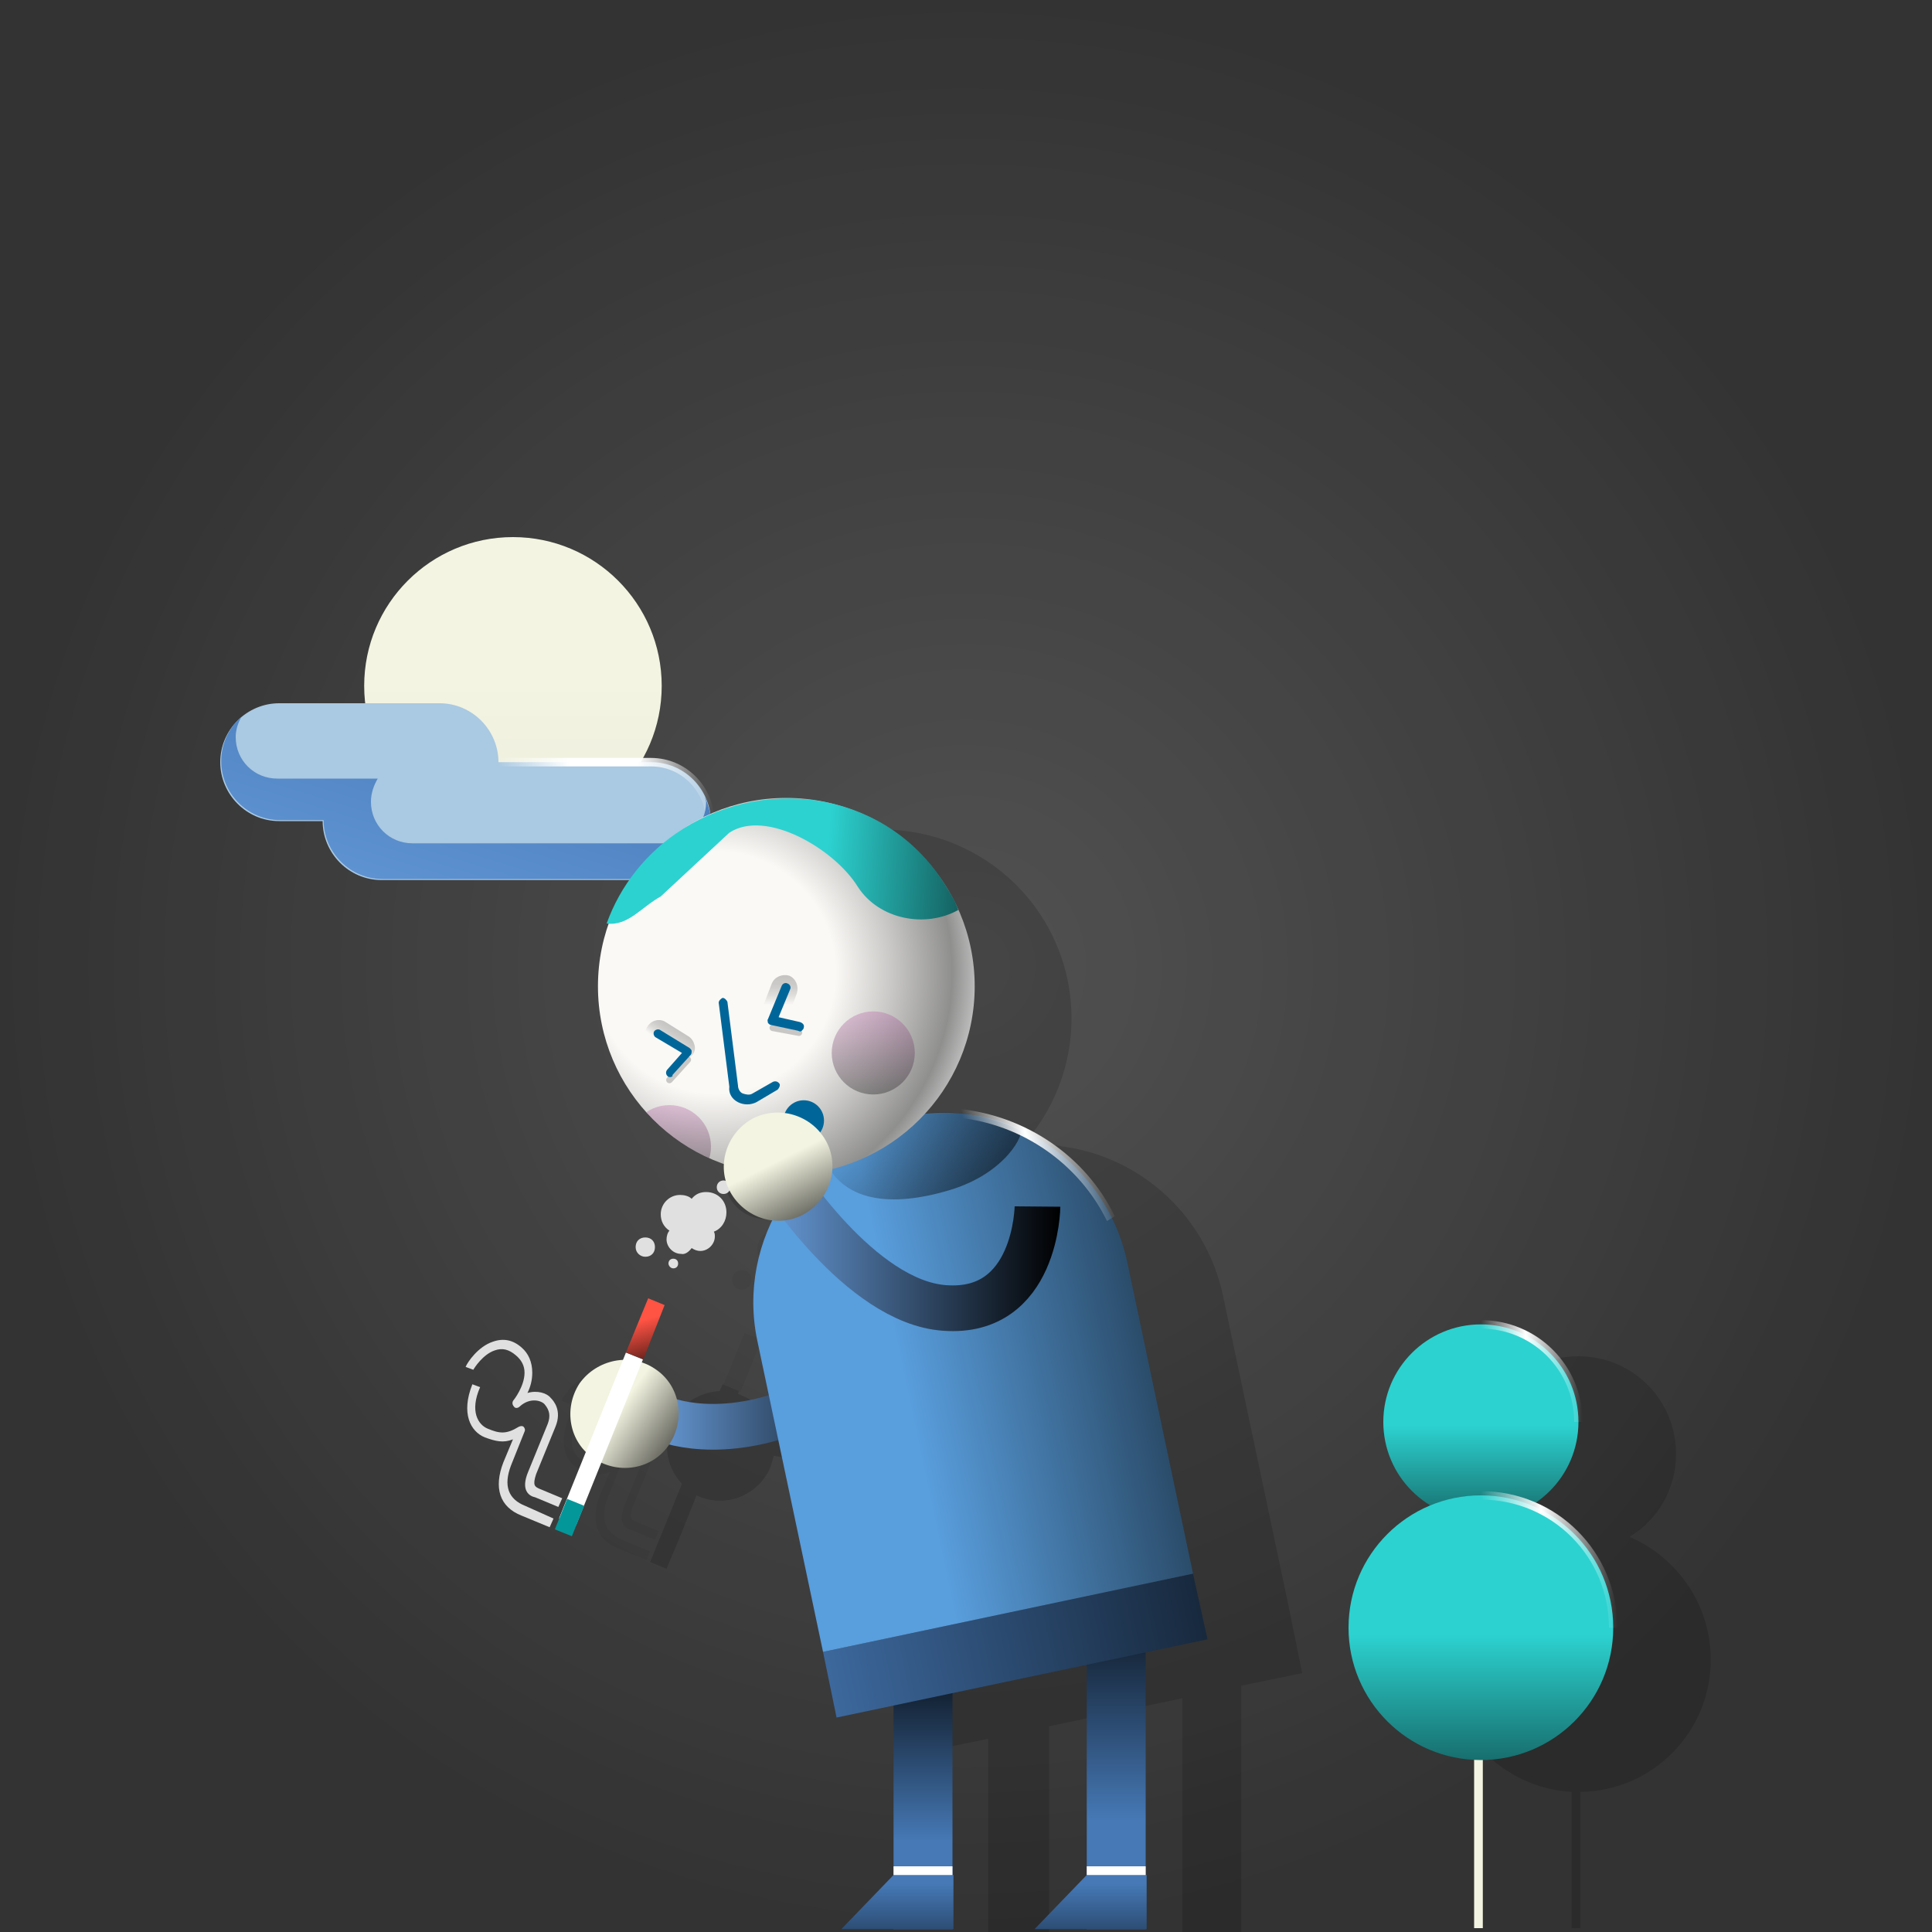 <svg xmlns="http://www.w3.org/2000/svg" xmlns:xlink="http://www.w3.org/1999/xlink" viewBox="0 0 200 200">
  <rect x="0" y="0" width="200" height="200" fill="#333333" stroke="none"/>
  <radialGradient id="a" cx="100" cy="-1315" r="100" gradientTransform="matrix(1 0 0 -1 0 -1215)" gradientUnits="userSpaceOnUse">
    <stop offset="0" stop-color="#fff"/>
    <stop offset="1" stop-color="#fff" stop-opacity="0"/>
  </radialGradient>
  <circle cx="100" cy="100" r="100" fill="url(#a)" opacity=".15"/>
  <path d="M177.1 171.8c0-5.7-3.5-10.6-8.4-12.7 2.9-1.8 4.8-4.9 4.8-8.6 0-5.6-4.5-10.1-10.1-10.1s-10.1 4.5-10.1 10.1c0 3.6 1.9 6.8 4.8 8.6-5 2.1-8.4 7-8.4 12.7 0 7.3 5.8 13.3 13 13.7v14.1h.9v-14.1c7.5-.1 13.5-6.2 13.5-13.7z" opacity=".15"/>
  <g opacity=".15">
    <path d="M108.6 200v-21.3l13.8-2.9V200h6.1v-25.5l6.3-1.3-1.4-6.9-6.8-32.2c-1.7-7.9-7.9-13.7-15.3-15.2-.4-.1-.7-.1-1.1-.2-.2 0-.3 0-.5-.1-.2 0-.5 0-.8-.1h-2.2c-.3 0-.6 0-.9.1 5.7-6.2 6.9-15.7 2.3-23.3-5.6-9.2-17.6-12.2-26.8-6.6s-12.2 17.6-6.6 26.8c.6 1.1 1.4 2 2.2 2.9-1.1.8-1.9 2.1-1.9 3.5 0 2.4 1.9 4.3 4.3 4.3 1.9 0 3.6-1.3 4.1-3l1.5.6c0 .6 0 1.1.2 1.7h-.2c-.4 0-.7.3-.7.7 0 .4.3.7.7.7.3 0 .5-.1.6-.3 0 .1.1.1.1.2.9 1.7 2.5 2.7 4.3 2.9-1.8 3.7-2.4 8.1-1.5 12.4l.1.6-8.3 5.9c-.3-1.4-1.1-2.7-2.4-3.6-.4-.3-.9-.5-1.4-.7l.1-.3-1.7-.7-.3.7c-1.7.1-3.4.9-4.5 2.5-1.5 2.3-1.2 5.2.6 7.1l-2.4 5.9-.9 2.2 1.7.7 1.3-3.1 1.8-4.5c2.5 1.2 5.5.4 7.1-1.9.5-.7.7-1.4.9-2.2 2 .4 5.4.7 9.8-.6l5.1 24.2 1.4 6.9 5.9-1.2V200.1l6.3-.1z"/>
    <path d="M74.894 143.372l2.17-5.379 1.762.711-2.17 5.379zM61.2 143.2c.8-.3 1.5-.1 2.2.5.6.5.9 1.1.9 1.8 0 1.4-1.1 2.8-1.1 2.8-.2.2-.2.5 0 .7.1.2.4.2.6 0 1.1-1 2.3-.6 2.6-.2.5.6.6 1.2.3 2l-2 4.9c-.9 2.1.2 2.6.7 2.7l2.4 1 .4-.9-2.4-1c-.4-.2-.7-.3-.3-1.5l2-4.9c.7-1.7-.2-2.7-.5-3-.4-.5-1.4-.8-2.4-.5.3-.6.5-1.3.5-2.1 0-1-.4-1.8-1.2-2.5-.9-.8-1.9-1-3-.6-1.5.5-2.6 2.1-2.8 2.6l.8.3c.2-.4 1.1-1.7 2.3-2.1z" opacity=".3"/>
    <path d="M62.9 155.1l1.4-3.5c.1-.2 0-.4-.1-.5-.1-.1-.3-.1-.5 0-1.3.8-2 .7-3.2.2-1-.4-1.9-1.8-.8-4.3l-.8-.3c-1.2 3-.2 4.9 1.3 5.5 1.1.4 1.9.6 2.9.2l-1 2.4c-1 2.6-.4 4.6 1.9 5.5l2.9 1.2.4-.9-2.9-1.2c-1.8-.8-2.3-2.2-1.5-4.3zM77.8 132.5c0-.6-.4-1-1-1s-1 .4-1 1 .4 1 1 1c.5 0 1-.4 1-1zM79.1 134.1c0 .3.2.5.5.5s.5-.2.5-.5-.2-.5-.5-.5c-.2 0-.4.2-.5.5zM85.2 129.1c0-1.2-.9-2.1-2.1-2.1-.6 0-1.1.2-1.5.7-.3-.3-.8-.4-1.2-.4-1.1 0-2 .9-2 2 0 .7.3 1.3.9 1.7-.2.2-.3.6-.3.9 0 .8.7 1.5 1.5 1.5.5 0 .9-.2 1.2-.6.3.2.6.3.9.3.8 0 1.5-.7 1.5-1.5 0-.2 0-.3-.1-.5.6-.4 1.2-1.1 1.2-2z" opacity=".3"/>
  </g>
  <linearGradient id="b" x1="53.075" x2="53.075" y1="70.41" y2="103.876" gradientUnits="userSpaceOnUse">
    <stop offset="0" stop-color="#f3f4e1"/>
    <stop offset=".29" stop-color="#eff0df"/>
    <stop offset=".588" stop-color="#e3e4d8"/>
    <stop offset=".888" stop-color="#cfcfcc"/>
    <stop offset=".973" stop-color="#c8c8c8"/>
  </linearGradient>
  <circle cx="53.1" cy="71" r="15.4" fill="url(#b)"/>
  <path fill="#AAC9E2" d="M67.4 78.9H51.6c0-3.3-2.7-6.1-6.1-6.1H28.9c-3.3 0-6.1 2.7-6.1 6.1 0 3.3 2.7 6.1 6.1 6.1h4.5c0 3.3 2.7 6.1 6.1 6.1h28c3.3 0 6.1-2.7 6.1-6.1-.1-3.4-2.8-6.1-6.2-6.1z"/>
  <linearGradient id="c" x1="51.554" x2="73.957" y1="81.724" y2="81.724" gradientUnits="userSpaceOnUse">
    <stop offset="0" stop-color="#fff" stop-opacity="0"/>
    <stop offset=".331" stop-color="#fff"/>
    <stop offset=".643" stop-color="#fff"/>
    <stop offset="1" stop-color="#fff" stop-opacity="0"/>
  </linearGradient>
  <path fill="none" stroke="url(#c)" stroke-miterlimit="10" stroke-width=".878" d="M73.5 85c0-3.3-2.7-6.1-6.1-6.1H51.6"/>
  <linearGradient id="d" x1="43.15" x2="51.724" y1="98.428" y2="70.367" gradientUnits="userSpaceOnUse">
    <stop offset="0" stop-color="#6499d8"/>
    <stop offset="1" stop-color="#4679b6"/>
  </linearGradient>
  <path fill="url(#d)" d="M73 82.5c0 .2.1.4.1.5 0 2.4-1.9 4.3-4.3 4.3H42.7c-2.4 0-4.3-1.9-4.3-4.3 0-.9.3-1.7.7-2.4H28.7c-2.4 0-4.3-1.9-4.3-4.3 0-.7.2-1.4.6-2.1-1.3 1.1-2.1 2.8-2.1 4.6 0 3.3 2.7 6.1 6.1 6.1h4.5c0 3.3 2.7 6.1 6.1 6.1h28c3.3 0 6.1-2.7 6.1-6.1-.2-.8-.4-1.6-.7-2.4z"/>
  <g>
    <path fill="#F3F4E1" d="M152.6 169.9h.9v29.7h-.9z"/>
    <linearGradient id="e" x1="153.3" x2="153.3" y1="147.565" y2="167.724" gradientUnits="userSpaceOnUse">
      <stop offset="0" stop-color="#2cd2d0"/>
      <stop offset="1"/>
    </linearGradient>
    <circle cx="153.3" cy="147.2" r="10.1" fill="url(#e)"/>
    <linearGradient id="f" x1="153.3" x2="153.3" y1="169.25" y2="196.665" gradientUnits="userSpaceOnUse">
      <stop offset="0" stop-color="#2cd2d0"/>
      <stop offset="1"/>
    </linearGradient>
    <circle cx="153.3" cy="168.5" r="13.7" fill="url(#f)"/>
    <linearGradient id="g" x1="153.3" x2="163.819" y1="141.974" y2="141.974" gradientUnits="userSpaceOnUse">
      <stop offset="0" stop-color="#fff" stop-opacity="0"/>
      <stop offset=".44" stop-color="#fff"/>
      <stop offset="1" stop-color="#fff" stop-opacity="0"/>
    </linearGradient>
    <path fill="none" stroke="url(#g)" stroke-miterlimit="10" stroke-width=".878" d="M163.4 147.2c0-5.6-4.5-10.1-10.1-10.1"/>
    <linearGradient id="h" x1="153.3" x2="167.448" y1="161.389" y2="161.389" gradientUnits="userSpaceOnUse">
      <stop offset="0" stop-color="#fff" stop-opacity="0"/>
      <stop offset=".44" stop-color="#fff"/>
      <stop offset="1" stop-color="#fff" stop-opacity="0"/>
    </linearGradient>
    <path fill="none" stroke="url(#h)" stroke-miterlimit="10" stroke-width=".878" d="M167 168.5c0-7.6-6.1-13.7-13.7-13.7"/>
  </g>
  <g>
    <linearGradient id="i" x1="95.607" x2="95.607" y1="190.606" y2="169.282" gradientUnits="userSpaceOnUse">
      <stop offset="0" stop-color="#4679b6"/>
      <stop offset="1"/>
    </linearGradient>
    <path fill="url(#i)" d="M92.5 173.8h6.1v25.9h-6.1z"/>
    <linearGradient id="j" x1="115.582" x2="115.582" y1="188.472" y2="162.134" gradientUnits="userSpaceOnUse">
      <stop offset="0" stop-color="#4679b6"/>
      <stop offset="1"/>
    </linearGradient>
    <path fill="url(#j)" d="M112.5 167.7h6.1v32h-6.1z"/>
    <linearGradient id="k" x1="308.296" x2="460.882" y1="745.657" y2="745.657" gradientTransform="rotate(-11.93 -2532.993 1573.942)" gradientUnits="userSpaceOnUse">
      <stop offset="0" stop-color="#4679b6"/>
      <stop offset=".49"/>
    </linearGradient>
    <path fill="url(#k)" d="M125 169.7l-38.4 8.1-1.4-6.8 38.3-8.1z"/>
    <linearGradient id="l" x1="92.877" x2="92.877" y1="195.009" y2="208.127" gradientUnits="userSpaceOnUse">
      <stop offset="0" stop-color="#4679b6"/>
      <stop offset="1"/>
    </linearGradient>
    <path fill="url(#l)" d="M92.9 194.1h-.4l-5.4 5.6h11.6v-5.6z"/>
    <path fill="#FFF" d="M92.5 193.2h6.1v.9h-6.1z"/>
    <linearGradient id="m" x1="112.87" x2="112.87" y1="195.009" y2="208.127" gradientUnits="userSpaceOnUse">
      <stop offset="0" stop-color="#4679b6"/>
      <stop offset="1"/>
    </linearGradient>
    <path fill="url(#m)" d="M112.8 194.1h-.3l-5.4 5.6H118.7v-5.6z"/>
    <path fill="#FFF" d="M112.5 193.2h6.1v.9h-6.1z"/>
    <linearGradient id="n" x1="67.19" x2="93.626" y1="140.036" y2="140.036" gradientUnits="userSpaceOnUse">
      <stop offset="0" stop-color="#699edd"/>
      <stop offset="1"/>
    </linearGradient>
    <path fill="none" stroke="url(#n)" stroke-miterlimit="10" stroke-width="4.731" d="M68.2 146.7s5.1 2.5 13.3-.4c8.2-2.9 9.7-16.1 9.7-16.1"/>
    <linearGradient id="o" x1="125.437" x2="125.437" y1="2881.147" y2="2892.527" gradientTransform="rotate(-54.599 -2555.067 1572.941)" gradientUnits="userSpaceOnUse">
      <stop offset="0" stop-color="#f3f4e1"/>
      <stop offset="1"/>
    </linearGradient>
    <path fill="url(#o)" d="M60 143.2c-1.7 2.6-1.1 6.1 1.5 7.8 2.6 1.7 6.1 1.1 7.8-1.5 1.7-2.6 1.1-6.1-1.5-7.8-2.5-1.7-6-1-7.8 1.5z"/>
    <path fill="#FFF" d="M57.874 157.179l6.921-17.157 1.762.711-6.921 17.157z"/>
    <linearGradient id="p" x1="66.452" x2="68.893" y1="136.291" y2="144.416" gradientUnits="userSpaceOnUse">
      <stop offset=".047" stop-color="#ff5344"/>
      <stop offset=".859"/>
    </linearGradient>
    <path fill="url(#p)" d="M66.6 140.7l2.2-5.6-1.7-.7-2.3 5.6z"/>
    <path fill="#E0E0E0" d="M54 139.5c-.9-.8-1.9-1-3-.6-1.5.5-2.6 2.1-2.8 2.6l.8.3c.1-.2 1-1.6 2.2-2 .8-.3 1.5-.1 2.2.5.6.5.9 1.1.9 1.8 0 1.4-1.1 2.8-1.1 2.8-.2.2-.2.5 0 .7.1.2.4.2.6 0 1.1-1 2.3-.6 2.6-.2.5.6.6 1.2.3 2l-2 4.9c-.9 2.1.2 2.6.7 2.7l2.4 1 .4-.9-2.4-1c-.4-.2-.7-.3-.3-1.5l2-4.9c.7-1.7-.2-2.7-.5-3-.4-.5-1.4-.8-2.4-.5.3-.6.5-1.3.5-2.1 0-1.1-.4-2-1.1-2.6z"/>
    <path fill="#E0E0E0" d="M54.4 155.9c-1.8-.7-2.3-2.1-1.5-4.2l1.4-3.5c.1-.2 0-.4-.1-.5-.1-.1-.3-.1-.5 0-1.3.8-2 .7-3.2.2-1-.4-1.9-1.8-.8-4.3l-.8-.3c-1.2 3-.2 4.9 1.3 5.5 1.1.4 1.9.6 2.9.2l-1 2.4c-1 2.6-.4 4.6 1.9 5.5l2.9 1.2.4-.9-2.9-1.3z"/>
    <path fill="#04979A" d="M57.439 158.319l1.272-3.153 1.762.711-1.272 3.153z"/>
    <linearGradient id="q" x1="332.301" x2="380.849" y1="-1133.821" y2="-1133.821" gradientTransform="matrix(.978 -.207 -.207 -.978 -466.242 -898.19)" gradientUnits="userSpaceOnUse">
      <stop offset="0" stop-color="#599edd"/>
      <stop offset="1"/>
    </linearGradient>
    <path fill="url(#q)" d="M93.3 115.7c-10.4 2.3-17.1 12.7-14.9 23.1l6.8 32.2 38.3-8.1-6.8-32.2c-2.2-10.4-12.4-17.3-22.9-15.1l-.5.1z"/>
    <g opacity=".5">
      <linearGradient id="r" x1="90.709" x2="100.182" y1="114.071" y2="123.544" gradientUnits="userSpaceOnUse">
        <stop offset="0" stop-opacity="0"/>
        <stop offset="1"/>
      </linearGradient>
      <path fill="url(#r)" d="M94 115.5l-.7.2c-3.1.7-5.8 2.1-8.1 4 1.9 4.8 7.1 5.3 13.1 3.5s7.8-6 7.3-6.2c-3.6-1.7-7.5-2.3-11.6-1.5z"/>
    </g>
    <radialGradient id="s" cx="447.237" cy="-2070.53" r="27.328" gradientTransform="scale(1 -1) rotate(31.16 -3271.858 -1754.94)" gradientUnits="userSpaceOnUse">
      <stop offset=".458" stop-color="#fbf9f6"/>
      <stop offset=".671" stop-color="#c9c8c6"/>
      <stop offset=".9" stop-color="#8f8f8e"/>
      <stop offset="1" stop-color="silver"/>
    </radialGradient>
    <circle cx="81.4" cy="102.1" r="19.5" fill="url(#s)"/>
    <g fill="#E0E0E0">
      <path d="M66.8 130.1c.6 0 1-.4 1-1s-.4-1-1-1-1 .4-1 1 .5 1 1 1zM74.9 123.6c.4 0 .7-.3.7-.7 0-.4-.3-.7-.7-.7-.4 0-.7.3-.7.7 0 .4.3.7.7.7zM69.7 131.3c.3 0 .5-.2.5-.5s-.2-.5-.5-.5-.5.2-.5.5c0 .2.2.5.5.5zM71.6 129.2c.3.2.6.3.9.3.8 0 1.5-.7 1.5-1.5 0-.2 0-.3-.1-.5.8-.3 1.3-1.1 1.3-2 0-1.2-.9-2.1-2.1-2.1-.6 0-1.1.2-1.5.7-.3-.3-.8-.4-1.2-.4-1.1 0-2 .9-2 2 0 .7.3 1.3.9 1.7-.2.2-.3.6-.3.9 0 .8.7 1.5 1.5 1.5.4.1.8-.2 1.1-.6z"/>
    </g>
    <circle cx="83.2" cy="116" r="2.1" fill="#069"/>
    <linearGradient id="t" x1="343.774" x2="357.505" y1="-1115.227" y2="-1115.227" gradientTransform="matrix(.978 -.207 -.207 -.978 -466.242 -898.19)" gradientUnits="userSpaceOnUse">
      <stop offset="0" stop-color="#fff" stop-opacity="0"/>
      <stop offset=".44" stop-color="#fff"/>
      <stop offset="1" stop-color="#fff" stop-opacity="0"/>
    </linearGradient>
    <path fill="url(#t)" d="M114.6 126.4c-2.9-5.9-8.7-10-15.4-10.7l.1-.9c6.9.7 13.1 4.9 16.1 11.1l-.8.5z"/>
    <g>
      <linearGradient id="u" x1="78.704" x2="109.729" y1="129.069" y2="129.069" gradientUnits="userSpaceOnUse">
        <stop offset="0" stop-color="#699edd"/>
        <stop offset="1"/>
      </linearGradient>
      <path fill="none" stroke="url(#u)" stroke-miterlimit="10" stroke-width="4.731" d="M80.7 121.6s8.3 13.2 17.1 13.8c9.5.7 9.6-10.5 9.6-10.5"/>
      <linearGradient id="v" x1="455.592" x2="455.592" y1="1449.986" y2="1461.366" gradientTransform="rotate(-26.785 -2524.345 1573.597)" gradientUnits="userSpaceOnUse">
        <stop offset="0" stop-color="#f3f4e1"/>
        <stop offset="1"/>
      </linearGradient>
      <path fill="url(#v)" d="M77.9 115.8c-2.7 1.5-3.8 4.9-2.3 7.6 1.5 2.7 4.9 3.8 7.6 2.3 2.7-1.5 3.8-4.9 2.3-7.6-1.5-2.7-4.9-3.7-7.6-2.3z"/>
    </g>
    <g>
      <path fill="#069" d="M80.5 112.8l-2.2 1.3c-.6.3-1.3.3-1.9 0-.6-.3-1-.9-.9-1.6l-1.1-8.7c0-.2.2-.4.4-.5.2 0 .4.2.5.4l1.1 8.7c0 .3.2.7.5.8.3.1.7.2 1 0L80 112c.2-.1.5-.1.7.2.1.2-.1.5-.2.6z"/>
    </g>
    <g>
      <linearGradient id="w" x1="460.588" x2="483.932" y1="-2065.833" y2="-2082.244" gradientTransform="scale(1 -1) rotate(31.16 -3271.858 -1754.94)" gradientUnits="userSpaceOnUse">
        <stop offset=".091" stop-color="#2cd2d0"/>
        <stop offset="1"/>
      </linearGradient>
      <path fill="url(#w)" d="M62.8 95.6c1.4-3.9 4.1-7.4 7.9-9.8 9.1-5.7 21.4-3.6 27.2 5.9.5.8 1 1.6 1.3 2.5-3.4 1.9-8.2 1-10.4-2.4-2.4-3.9-9.5-8.1-13.3-5.6l-7.1 6.6c-2 1.1-3.4 3.1-5.6 2.8z"/>
    </g>
    <g>
      <linearGradient id="x" x1="314.053" x2="317.13" y1="679.01" y2="675.935" gradientTransform="rotate(-11.93 -2532.993 1573.942)" gradientUnits="userSpaceOnUse">
        <stop offset=".494" stop-color="#fbf9f6"/>
        <stop offset="1" stop-color="#8f8f8e" stop-opacity=".5"/>
      </linearGradient>
      <path fill="url(#x)" d="M69.7 111.4l1.9-2.1c.3-.3.4-.7.3-1.1-.1-.4-.3-.7-.6-.9l-2.4-1.5c-.6-.4-1.5-.2-1.9.5-.4.6-.2 1.5.5 1.9l1.1.6 1.1 2.6z"/>
    </g>
    <path fill="none" stroke="#000" stroke-linecap="round" stroke-linejoin="round" stroke-miterlimit="10" stroke-width=".676" d="M71.2 109.7l-1.9 2.1" opacity=".2"/>
    <g>
      <path fill="#069" d="M69.4 111.5c-.1 0-.2 0-.3-.1-.2-.2-.2-.5 0-.7l1.5-1.7-2.7-1.6c-.2-.1-.3-.4-.2-.6.1-.2.4-.3.6-.2l3.1 1.9c.1.1.2.2.2.3 0 .1 0 .3-.1.4l-1.9 2.1c.1.1-.1.2-.2.2z"/>
    </g>
    <g>
      <linearGradient id="y" x1="-5548.083" x2="-5550.624" y1="1383.551" y2="1378.251" gradientTransform="scale(-1 1) rotate(25.614 -5.71 12770.678)" gradientUnits="userSpaceOnUse">
        <stop offset=".436" stop-color="#fbf9f6"/>
        <stop offset="1" stop-color="#8f8f8e" stop-opacity=".5"/>
      </linearGradient>
      <path fill="url(#y)" d="M79.9 106.2c-.4-.1-.7-.3-.9-.7-.2-.4-.2-.8-.1-1.1l1-2.6c.3-.7 1.1-1 1.8-.8.7.3 1 1.1.8 1.8l-.4 1.1.7 2.9-2.9-.6z"/>
    </g>
    <path fill="none" stroke="#000" stroke-linecap="round" stroke-linejoin="round" stroke-miterlimit="10" stroke-width=".676" d="M80 106.4l2.7.5" opacity=".2"/>
    <g>
      <path fill="#069" d="M83 106.7c.1-.1.2-.2.2-.3.1-.3-.1-.5-.4-.6l-2.2-.5 1.2-2.9c.1-.2 0-.5-.3-.6-.2-.1-.5 0-.6.3l-1.4 3.4c-.1.1 0 .3 0 .4.1.1.2.2.3.2l2.8.6c.2.1.3.1.4 0z"/>
    </g>
    <linearGradient id="z" x1="90.419" x2="90.419" y1="104.729" y2="113.27" gradientUnits="userSpaceOnUse">
      <stop offset="0" stop-color="#b351a0"/>
      <stop offset="1"/>
    </linearGradient>
    <circle cx="90.4" cy="109" r="4.3" fill="url(#z)" opacity=".3"/>
    <g>
      <defs>
        <circle id="A" cx="81.4" cy="102.1" r="19.5"/>
      </defs>
      <clipPath id="B">
        <use overflow="visible" xlink:href="#A"/>
      </clipPath>
      <linearGradient id="C" x1="69.306" x2="69.306" y1="114.409" y2="122.949" gradientUnits="userSpaceOnUse">
        <stop offset="0" stop-color="#b351a0"/>
        <stop offset="1"/>
      </linearGradient>
      <circle cx="69.3" cy="118.7" r="4.3" fill="url(#C)" clip-path="url(#B)" opacity=".3"/>
    </g>
  </g>
</svg>
